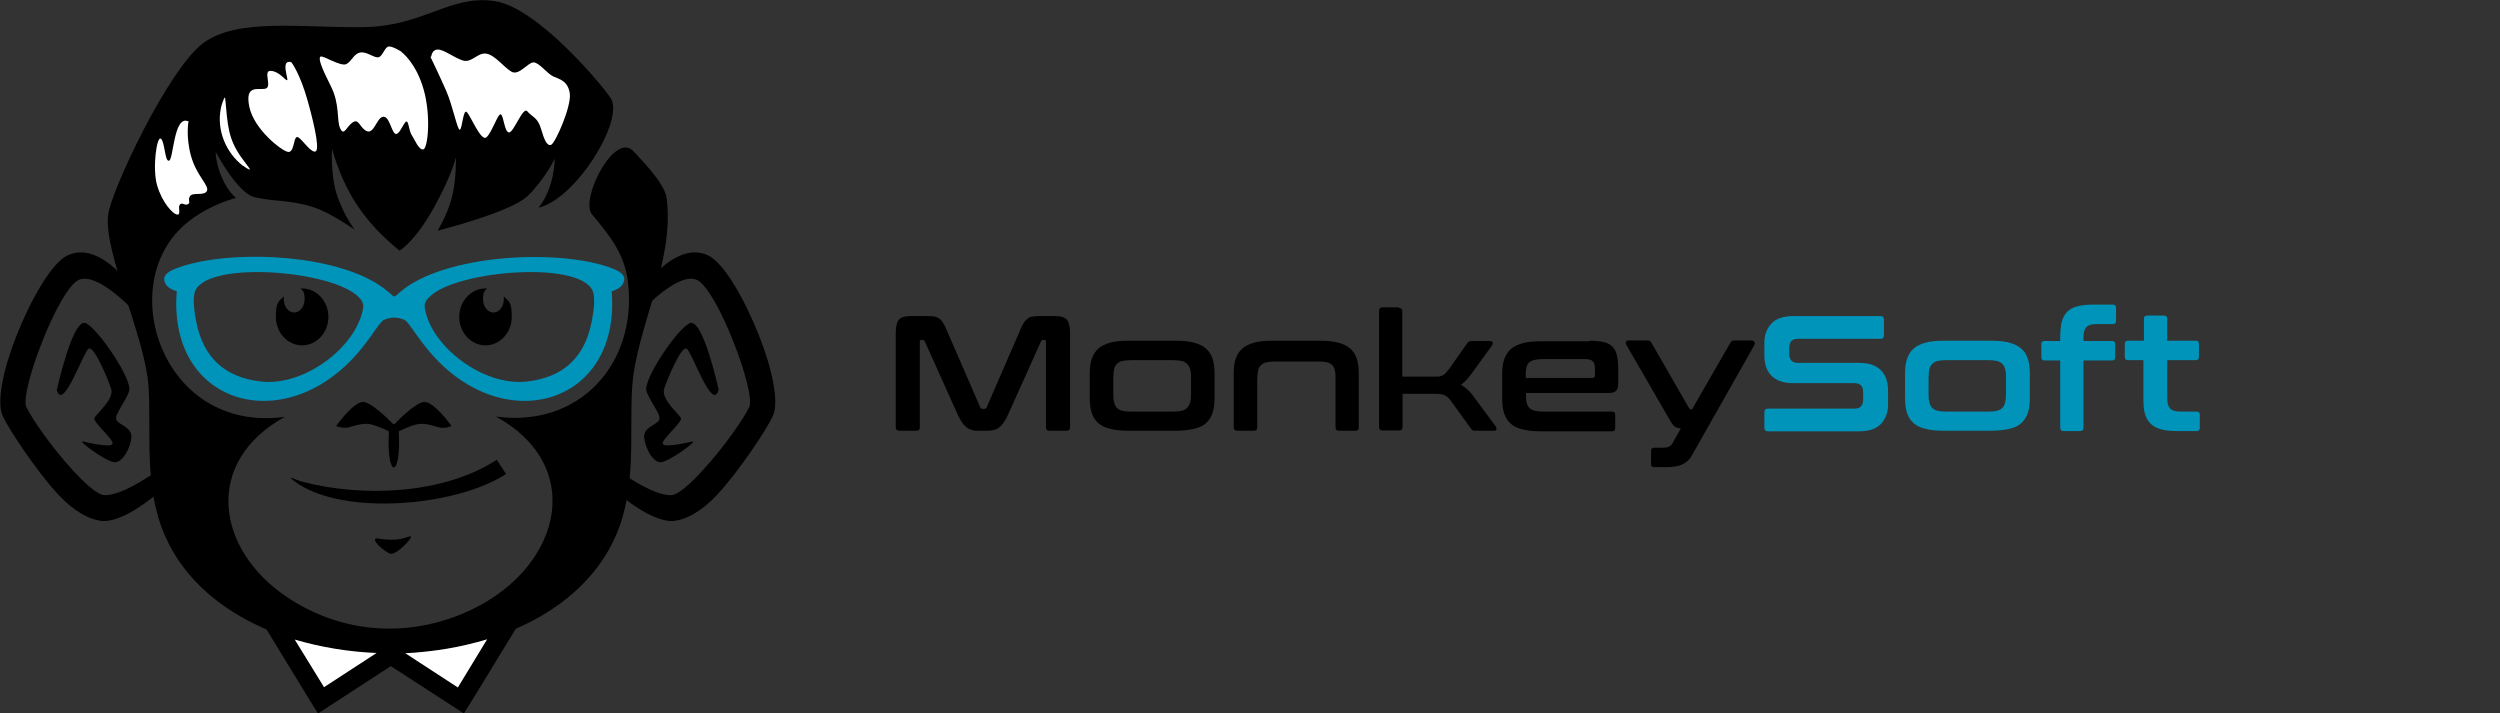 <?xml version="1.0" encoding="UTF-8"?>
<svg id="Layer_2" xmlns="http://www.w3.org/2000/svg" version="1.1" viewBox="0 0 913.5 260.7">
  <rect x="0" y="0" width="913.5" height="260.7" fill="#333333" stroke="none"/>
  <!-- Generator: Adobe Illustrator 29.3.1, SVG Export Plug-In . SVG Version: 2.1.0 Build 151)  -->
  <defs>
    <style>
      .st0 {
        fill: #fff;
      }

      .st0, .st1, .st2 {
        fill-rule: evenodd;
      }

      .st3, .st2 {
        fill: #0094ba;
      }

      .st4 {
        isolation: isolate;
      }
    </style>
  </defs>
  <g id="Layer_1-2">
    <path class="st1" d="M54.3,141.5c1,16.6-1.8,36.6,6,54.3,25.1,57.3,139.6,57.3,164.7,0,7.8-17.7,4.9-37.8,6-54.3,1.3-21.2,15.6-45.6,12.6-69.1-.7-5.6-10-14.7-11.9-16.9-6.9-8.2-19.9,17.3-15.4,22.8,6.7,8.1,12,14.5,13.2,25.1,3.3,29.5-17.8,53-48.3,48.8,34.1,18.8,23.3,57.3-12.3,72.1-21.5,8.9-44.9,6.8-64.3-6.3-25.7-17.4-30.4-49.2-.5-65.7-42.5,5.9-60.6-42.8-40-66.8,8.5-9.9,22.2-13.2,22.2-13.2,0,0-2.5-1.5-5-6.9s-2.5-9.9-2.5-9.9c0,0,7.8,14.8,14,16.5,2.8.7,6.3,1.1,9.8,1.4,12,1.2,16.7,3.7,27,10.5,0,0-3.7-4.7-6.3-12.1s-2-17.5-2-17.5c4.5,15.9,11.9,26.9,24.7,37.3,0,0,5.6-3.3,12.3-15.3,6.7-11.9,8.3-18.8,8.3-18.8,0,0,.2,7.8-1.4,14.4-1.7,6.6-5.3,12.4-5.3,12.4,0,0,26.7-6.7,32.9-12.7,6.2-6,9.9-13.6,9.9-13.6,0,0,0,10.6-5.9,17.9,13.9-3.4,31.1-31.8,26.5-39.8-1.9-3.3-26.5-33.4-42.6-35.7-16.1-2.4-25.6,9-47.3,9.5-21.8.5-46.9-3.8-59.6,6.2s-33.4,54-34.3,62.5c-1.6,14.1,13.7,44.5,14.8,63"/>
    <path class="st1" d="M143.5,154.8s-6.9-7.2-10.4-7.9c-3.6-.7-10.3,8.8-10.3,8.8,0,0,2.4.9,4.4.5,2-.5,4.7-1.5,7.3-1.3,2.6.2,7.6,2.7,7.6,2.7-1,17.6,4.6,17.6,3.6,0,0,0,5-2.5,7.6-2.7,2.6-.2,5.3.8,7.3,1.3,2,.5,4.4-.5,4.4-.5,0,0-6.7-9.5-10.3-8.8-3.6.7-10.4,7.9-10.4,7.9l-.3.2-.4-.2h0Z"/>
    <path d="M110.4,176c21.9,5.8,51.7,4.7,71.1-8l3.4,5.2c-18,11.8-59.7,15.6-77.1,2.8-1.2-.9-2.3-1.8-1-1.3.9.3,2.6,1.1,3.6,1.3"/>
    <path class="st2" d="M95.3,139.4c15.9,1.9,35.1-12.7,37.4-26.9.2-1.3-.3-2.6-1.4-3.7-9.4-10.3-58.1-14-60.3-1.4-.5,3,0,6.6.7,10.1,2.5,13,10.3,20.4,23.6,21.9M192.6,139.4c-15.9,1.9-35.1-12.7-37.4-26.9-.2-1.3.3-2.6,1.4-3.7,9.4-10.3,58.1-14,60.3-1.4.5,3,0,6.6-.7,10.1-2.5,13-10.3,20.4-23.6,21.9h0ZM141.9,106.7c-16.1-14.2-58.5-16-77.6-8.6-2.6,1-4.5,2.3-4.3,4.1.3,3.3,4.6,4.2,4.6,4.2-3.5,42.2,40.8,54.3,67.7,20.7,4.7-5.9,6.5-9.6,8.2-10.3,2.4-1,4.7-1,7.1,0,1.7.7,3.4,4.4,8.2,10.3,26.8,33.6,71.2,21.5,67.7-20.7,0,0,4.3-.9,4.6-4.2.2-1.8-1.7-3.1-4.3-4.1-19.1-7.4-61.6-5.3-77.7,8.7-2.4,2.1-1.7,2-4,0h0Z"/>
    <path class="st1" d="M110.4,105.4c5.3,0,9.6,4.7,9.6,10.4s-4.3,10.4-9.6,10.4-9.6-4.7-9.6-10.4,1.1-5.6,2.9-7.5c0,.3,0,.7,0,1,0,2.7,1.7,4.9,3.8,4.9s3.8-2.2,3.8-4.9-.6-3-1.5-3.9c.2,0,.5,0,.7,0"/>
    <path class="st1" d="M177.4,105.4c-5.3,0-9.6,4.7-9.6,10.4s4.3,10.4,9.6,10.4,9.6-4.7,9.6-10.4-1.1-5.6-2.9-7.5c0,.3,0,.7,0,1,0,2.7-1.7,4.9-3.8,4.9s-3.8-2.2-3.8-4.9.6-3,1.5-3.9c-.2,0-.5,0-.7,0"/>
    <polygon class="st1" points="119.1 247.8 142.3 232.7 142.8 233.5 143.4 232.7 166.6 247.8 180.6 224.9 188.5 229.7 172 256.7 169.5 260.7 165.5 258.1 142.8 243.4 116.2 260.7 113.7 256.7 97.2 229.7 105.1 224.9 119.1 247.8"/>
    <polygon points="104.3 228.2 118.3 251.2 141.6 236 142.8 237.9 144.1 236 167.3 251.2 181.4 228.2 185.2 230.5 170 255.4 168.8 257.4 166.8 256.1 142.8 240.6 118.8 256.1 116.9 257.4 115.7 255.4 100.5 230.5 104.3 228.2"/>
    <path class="st0" d="M157.3,20.8s3.2,6.6,5.7,12.3c2.5,5.7,4.1,14.4,5,14.3s1.2-7.5,2.5-6.5c1.3,1,5.2,10.9,7.2,9.3s4.3-9,5.3-8.4c1.1.6,1.3,6.5,3,6.6s5.1-9.7,6.7-7.7c1.7,2,3.8,2.2,5,6.4,1.2,4.1,2.2,6.4,3.7,5.8s7.5-14.1,6.8-18.8c-.7-4.7-4-5.2-6.1-6.2-2.1-1-5-4.9-7-5.1-2.1-.2-5.4,5-8.2,3.4s-6-6.1-9.2-6.6-5.3,3.5-8.6,2.5c-3.3-1.1-6.9-4-9.1-4s-2.4,2.5-2.4,2.5"/>
    <path class="st0" d="M146.7,19s5.3,3.8,8.1,13.7,1.5,21.5-.1,21.9c-1.7.3-3.2-3.7-4.3-5.3-1.1-1.7-1.1-6.3-2.4-4.5-1.3,1.8-2.5,5.1-3.8,3.9-1.3-1.2-2.1-6.6-4.4-6-2.2.6-3.2,6.4-5.8,5.2s-2.8-4.7-5.1-3.2-3.2,5.3-4.6,2.2,0-8.6-3.4-15.4c-3.4-6.7-4.7-10.2-3.8-10.8.9-.6,7.4,3.8,9.5,2.7,2-1.1,2.6-3.7,5-4.2,2.4-.5,5.3,2.2,6.8,1.7,1.5-.5,2.2-3.7,3.6-3.9s4.7,1.9,4.7,1.9"/>
    <path class="st0" d="M106.5,22.8s3.1,3.9,6,14.3,4.5,18.7,2.4,18.3c-2.1-.3-5.3-5.8-6.5-5.3-1.2.5-.9,5.8-3.2,5.4s-12.4-8.2-14.1-16.5c-1.7-8.3,3.3-6,5.9-6.6,2.6-.6-1.1-6.8,2-6.5,3.1.2,5.2,3.5,5.9,3.4.7-.1-2.6-7.7,1.5-6.6h0Z"/>
    <path class="st0" d="M88.9,60.6c1.3,1,2.3,1.5,2.4,1.3,0-.2-.4-.8-1.2-1.8-5.9-7.5-6.7-11.6-7.5-20.9-.2-2.1-.3-3.5-.4-3.6-.1,0-.3.3-.5.8-.4,1-.8,2.1-1,3.2-1.6,7.9,1.8,16.2,8.2,21.1"/>
    <path class="st0" d="M68.9,44.2s-1.1,5.6.9,12.8c2,7.2,6.8,10.9,5.8,12.8s-5.2.3-6.2,1.9c-.9,1.5.4,2.2-.7,2.9s-2.2-.9-3,.2.6,3.8-1,3.6-5.5-4.5-7.3-10.7c-1.8-6.2-.1-18.3,1.4-17,1.5,1.2,1.4,8.6,3,8,1.6-.5,1.7-16.6,6.9-14.4"/>
    <path class="st1" d="M137.8,196.7s2.7.6,6.3.5,6-1.8,6.1-1c.1.8-5.6,6.9-7.7,6.1s-7.5-5.4-4.7-5.6"/>
    <path d="M48.2,112.9s-12.8-13.7-19.5-10.6h0c-3.7,1.8-9.1,11.9-13.3,22.6-4.2,10.6-7,21.1-5.8,23.8h0c2,4.2,9.3,14.8,16.9,23,4.6,5.1,9.1,9,11.4,9.2,7,.6,20.7-9.7,20.7-9.7l2.4,6.7c-.7-.5-13.4,12.5-23.3,12.5-4.9-.4-10.6-3.4-16.6-9.9-8.1-8.8-17.9-23.7-20.1-28.5h0c-2.3-4.9.1-17,5.1-29.5,4.9-12.4,12.6-26.4,18.6-29.2h0s0,0,0,0c12.7-5.9,25.5,14.4,25.6,14.5l-1.9,5.2h0Z"/>
    <path class="st1" d="M20.8,142.4s5.8-26.6,10.6-24.3c4.8,2.4,17,20.7,15.8,24.7-1.2,4-5.8,9-4.6,10.8,1.2,1.8,5.8,2.6,5.4,6.4s-3.2,9.1-6.2,8.9c-3-.2-13.5-7.9-11.6-7.6,1.9.4,10.2,2.4,10.9.9.7-1.5-7.3-8-6.6-9.5s7.4-6.9,6.1-10.7c-1.3-3.8-6.2-15.7-8.2-14.6-2,1.2-9.5,23.6-11.7,14.9"/>
    <path d="M235.2,112.9s12.8-13.7,19.5-10.6h0c3.7,1.8,9.1,11.9,13.3,22.6,4.2,10.6,7,21.1,5.8,23.8h0c-2,4.2-9.3,14.8-16.9,23-4.6,5.1-9.1,9-11.4,9.2-7,.6-20.6-9.7-20.7-9.7l-2.4,6.7c.7-.5,13.4,12.5,23.3,12.5,4.9-.4,10.6-3.4,16.6-9.9,8.1-8.8,17.9-23.7,20.1-28.5h0c2.3-4.9-.1-17-5.1-29.5-4.9-12.4-12.6-26.4-18.6-29.2h0s0,0,0,0c-12.7-5.9-25.5,14.4-25.6,14.5l1.9,5.2h0Z"/>
    <path class="st1" d="M262.6,142.4s-5.8-26.6-10.6-24.3c-4.9,2.4-17,20.7-15.8,24.7,1.2,4,5.8,9,4.6,10.8-1.2,1.8-5.8,2.6-5.4,6.4s3.2,9.1,6.1,8.9c3-.2,13.5-7.9,11.6-7.6-1.9.4-10.2,2.4-10.9.9s7.3-8,6.6-9.5c-.8-1.5-7.4-6.9-6.1-10.7,1.3-3.8,6.2-15.7,8.2-14.6,2,1.2,9.5,23.6,11.7,14.9"/>
    <path class="st0" d="M107.7,233.7l10.7,17.4,19.2-12.5c-10.2-.4-20.4-2.1-29.9-4.9"/>
    <path class="st0" d="M148.1,238.7l19.2,12.5,10.7-17.6c-9.5,2.9-19.7,4.6-30,5.1"/>
    <g class="st4">
      <g>
        <path d="M339.2,115.5c.9,0,1.6,0,2.3.2.6.1,1.2.4,1.7.7s.9.8,1.3,1.4c.4.6.8,1.3,1.2,2.3l12.5,28.8c.2.4.4.5.8.5h.7c.4,0,.7-.2.8-.5l12.5-28.8c.4-1,.8-1.7,1.2-2.3.4-.6.8-1,1.3-1.4s1-.6,1.6-.7c.6-.1,1.4-.2,2.2-.2h6.4c2.1,0,3.5.5,4.2,1.4.7.9,1.1,2.5,1.1,4.8v34.4c0,.9-.5,1.3-1.4,1.3h-6.1c-.9,0-1.3-.4-1.3-1.3v-31.3c0-.4-.2-.6-.5-.6h-.5c-.4,0-.7.2-.8.5l-12.1,26.9c-.5,1.1-1,2-1.5,2.7-.5.7-1,1.4-1.6,1.8-.6.5-1.2.8-2,1-.7.2-1.6.3-2.6.3h-2.9c-1,0-1.9,0-2.6-.3-.7-.2-1.4-.5-2-1-.6-.5-1.1-1.1-1.6-1.8-.5-.7-1-1.6-1.5-2.7l-12.1-26.9c-.1-.3-.4-.5-.8-.5h-.5c-.3,0-.5.2-.5.6v31.3c0,.9-.4,1.3-1.3,1.3h-6.1c-.9,0-1.4-.4-1.4-1.3v-34.4c0-2.3.4-3.9,1.1-4.8.7-.9,2.1-1.4,4.3-1.4h6.5Z"/>
        <path d="M429.5,124.5c2.7,0,4.9.2,6.8.7,1.8.5,3.3,1.2,4.4,2.2,1.1,1,1.9,2.2,2.4,3.8.5,1.5.7,3.4.7,5.5v8.6c0,2.2-.2,4-.7,5.5-.5,1.5-1.3,2.8-2.4,3.8-1.1,1-2.6,1.7-4.4,2.1-1.8.4-4.1.7-6.8.7h-17c-2.7,0-5-.2-6.8-.7-1.8-.4-3.3-1.1-4.4-2.1-1.1-1-1.9-2.2-2.4-3.8-.5-1.5-.7-3.4-.7-5.5v-8.6c0-2.2.2-4,.7-5.5.5-1.5,1.3-2.8,2.4-3.8,1.1-1,2.6-1.7,4.4-2.2,1.8-.5,4.1-.7,6.8-.7h17ZM406.8,143.8c0,1.3,0,2.3.3,3.2.2.8.5,1.5,1,2,.5.5,1.2.9,2,1.1.8.2,1.9.3,3.2.3h15.3c1.3,0,2.4-.1,3.2-.3s1.5-.6,2-1.1.8-1.2,1.1-2c.2-.8.3-1.9.3-3.2v-5.7c0-1.2,0-2.3-.3-3.1-.2-.8-.6-1.5-1.1-2-.5-.5-1.2-.9-2-1.1s-1.9-.3-3.2-.3h-15.3c-1.3,0-2.3.1-3.2.3-.8.2-1.5.6-2,1.1-.5.5-.9,1.2-1,2-.2.8-.3,1.9-.3,3.1v5.7Z"/>
        <path d="M482.2,124.5c2.7,0,4.9.2,6.8.7,1.8.5,3.3,1.2,4.4,2.2,1.1,1,1.9,2.2,2.4,3.8.5,1.5.7,3.4.7,5.5v19.4c0,.9-.4,1.3-1.3,1.3h-5.9c-.9,0-1.3-.4-1.3-1.3v-17.4c0-1.2,0-2.3-.2-3.2-.2-.9-.5-1.5-.9-2-.5-.5-1.1-.9-1.9-1.1-.8-.2-1.8-.3-3.1-.3h-16c-1.3,0-2.3.1-3.2.3-.8.2-1.5.6-2,1.1-.5.5-.9,1.2-1,2-.2.9-.3,1.9-.3,3.2v17.4c0,.9-.4,1.3-1.3,1.3h-5.9c-.9,0-1.4-.4-1.4-1.3v-19.4c0-2.2.2-4,.7-5.5.5-1.5,1.3-2.8,2.4-3.8,1.1-1,2.6-1.7,4.4-2.2,1.8-.5,4.1-.7,6.8-.7h17.2Z"/>
        <path d="M511.1,112.5c.9,0,1.3.4,1.3,1.3v23.8h11c.8,0,1.5,0,2.1,0,.6,0,1.1-.2,1.5-.4.4-.2.8-.4,1.2-.8.3-.3.7-.8,1.1-1.3l6.7-9.5c.2-.4.5-.6.8-.8.3-.2.6-.2,1-.2h6.8c.4,0,.7.2.8.5s0,.7-.2,1.1l-7.7,10.6c-1.2,1.6-2.4,2.9-3.7,3.8,1.6.9,3.1,2.2,4.3,3.8l8.5,11.5c.2.3.3.7.2,1-.1.3-.4.5-.9.5h-6.7c-.5,0-.9,0-1.1-.2s-.5-.3-.7-.7l-7.3-10.1c-.7-1-1.5-1.6-2.3-2-.8-.4-2.1-.5-3.7-.5h-11.6v12.1c0,.9-.4,1.3-1.3,1.3h-5.9c-.9,0-1.4-.4-1.4-1.3v-42.4c0-.9.5-1.3,1.4-1.3h5.9Z"/>
        <path d="M580.9,124.5c2,0,3.7.2,5.1.5s2.4.9,3.2,1.7c.8.8,1.3,1.8,1.6,3.1.3,1.3.5,2.8.5,4.6v5.7c0,1.3-.3,2.2-.8,2.7-.6.5-1.4.8-2.6.8h-30.3v1.4c0,1.9.4,3.2,1.3,4.1s2.6,1.3,5.2,1.3h25c.7,0,1.1.4,1.1,1.1v5c0,.7-.4,1.1-1.1,1.1h-25.9c-2.7,0-5-.2-6.8-.7-1.8-.4-3.3-1.1-4.4-2.1-1.1-1-1.9-2.2-2.4-3.8-.5-1.5-.7-3.4-.7-5.5v-8.6c0-2.2.2-4,.7-5.5.5-1.5,1.3-2.8,2.4-3.8,1.1-1,2.6-1.7,4.4-2.2,1.8-.5,4.1-.7,6.8-.7h17.6ZM557.5,138.1h24.3c.7,0,1-.3,1-1v-2.5c0-1.2-.3-2.1-.8-2.6-.5-.5-1.5-.8-2.9-.8h-15.1c-2.6,0-4.3.4-5.2,1.2-.9.8-1.3,2.2-1.3,4.1v1.6Z"/>
        <path d="M640.2,124.5c.4,0,.7.2.9.5.1.3.1.7,0,1l-23,40.6c-.8,1.4-1.9,2.4-3.4,3.1-1.5.7-3.5,1-6.1,1h-4.2c-.7,0-1.1-.4-1.1-1.1v-4.9c0-.7.4-1.1,1.1-1.1h3.5c1.5,0,2.5-.5,3.1-1.4l3.2-5.7c-1,0-1.8-.3-2.3-.7-.5-.4-1-1-1.5-1.9l-16.2-28c-.2-.4-.2-.8,0-1,.1-.3.4-.5.9-.5h6.9c.7,0,1.2.3,1.4.8l13.3,23.1c.3.6.6.9.8,1.1.2.2.4.3.7.3l14.1-24.5c.3-.6.8-.8,1.4-.8h6.7Z"/>
        <path class="st3" d="M687.1,115.5c.9,0,1.3.4,1.3,1.3v5.7c0,.9-.4,1.3-1.3,1.3h-30.1c-1.2,0-2,.3-2.5.9-.5.6-.7,1.4-.7,2.5v2c0,2.2,1,3.4,3.1,3.4h22.5c3.5,0,6.1.9,7.9,2.7,1.8,1.8,2.6,4.3,2.6,7.7v4.8c0,2.9-.9,5.3-2.6,7.1-1.7,1.8-4.4,2.7-8,2.7h-33.2c-.9,0-1.4-.4-1.4-1.3v-5.7c0-.9.5-1.3,1.4-1.3h31.5c1.2,0,2-.3,2.5-.9.5-.6.7-1.4.7-2.5v-2.5c0-2.2-1-3.4-3.1-3.4h-22.5c-3.5,0-6.1-.9-7.9-2.7-1.8-1.8-2.6-4.3-2.6-7.6v-4.4c0-2.9.9-5.3,2.6-7.1,1.7-1.8,4.4-2.7,8-2.7h31.8Z"/>
        <path class="st3" d="M727.4,124.5c2.7,0,4.9.2,6.8.7,1.8.5,3.3,1.2,4.4,2.2,1.1,1,1.9,2.2,2.4,3.8.5,1.5.7,3.4.7,5.5v8.6c0,2.2-.2,4-.7,5.5-.5,1.5-1.3,2.8-2.4,3.8-1.1,1-2.6,1.7-4.4,2.1-1.8.4-4.1.7-6.8.7h-17c-2.7,0-5-.2-6.8-.7-1.8-.4-3.3-1.1-4.4-2.1-1.1-1-1.9-2.2-2.4-3.8-.5-1.5-.7-3.4-.7-5.5v-8.6c0-2.2.2-4,.7-5.5.5-1.5,1.3-2.8,2.4-3.8,1.1-1,2.6-1.7,4.4-2.2,1.8-.5,4.1-.7,6.8-.7h17ZM704.7,143.8c0,1.3,0,2.3.3,3.2.2.8.5,1.5,1,2,.5.5,1.2.9,2,1.1s1.9.3,3.2.3h15.3c1.3,0,2.4-.1,3.2-.3.8-.2,1.5-.6,2-1.1.5-.5.8-1.2,1-2,.2-.8.3-1.9.3-3.2v-5.7c0-1.2,0-2.3-.3-3.1-.2-.8-.5-1.5-1-2-.5-.5-1.2-.9-2-1.1-.8-.2-1.9-.3-3.2-.3h-15.3c-1.3,0-2.3.1-3.2.3s-1.5.6-2,1.1c-.5.5-.9,1.2-1,2-.2.8-.3,1.9-.3,3.1v5.7Z"/>
        <path class="st3" d="M752.8,124.5v-1.3c0-2.1.2-3.9.5-5.4.4-1.5,1-2.7,1.9-3.7.9-1,2.2-1.7,3.7-2.1,1.6-.5,3.5-.7,5.9-.7h7.3c.7,0,1.1.4,1.1,1.1v4.9c0,.7-.4,1.1-1.1,1.1h-5.8c-2,0-3.3.4-4,1.2-.7.8-1,2-1,3.7v1.3h10.5c.7,0,1.1.4,1.1,1.1v4.9c0,.7-.4,1.1-1.1,1.1h-10.5v24.5c0,.9-.4,1.3-1.3,1.3h-5.9c-.9,0-1.3-.4-1.3-1.3v-24.5h-5.8c-.7,0-1.1-.4-1.1-1.1v-4.9c0-.7.4-1.1,1.1-1.1h5.8Z"/>
        <path class="st3" d="M783.4,124.5v-7.9c0-.9.4-1.3,1.3-1.3h5.9c.9,0,1.3.4,1.3,1.3v7.9h10.5c.7,0,1.1.4,1.1,1.1v4.9c0,.7-.4,1.1-1.1,1.1h-10.5v13.9c0,1.7.3,2.9,1,3.7.7.8,2,1.2,4,1.2h5.8c.7,0,1.1.4,1.1,1.1v4.9c0,.7-.4,1.1-1.1,1.1h-7.3c-2.4,0-4.4-.2-5.9-.7-1.6-.4-2.8-1.1-3.8-2.1-.9-1-1.6-2.2-2-3.7-.4-1.5-.5-3.3-.5-5.5v-13.9h-5.7c-.7,0-1.1-.4-1.1-1.1v-4.9c0-.7.4-1.1,1.1-1.1h5.7Z"/>
      </g>
    </g>
  </g>
</svg>